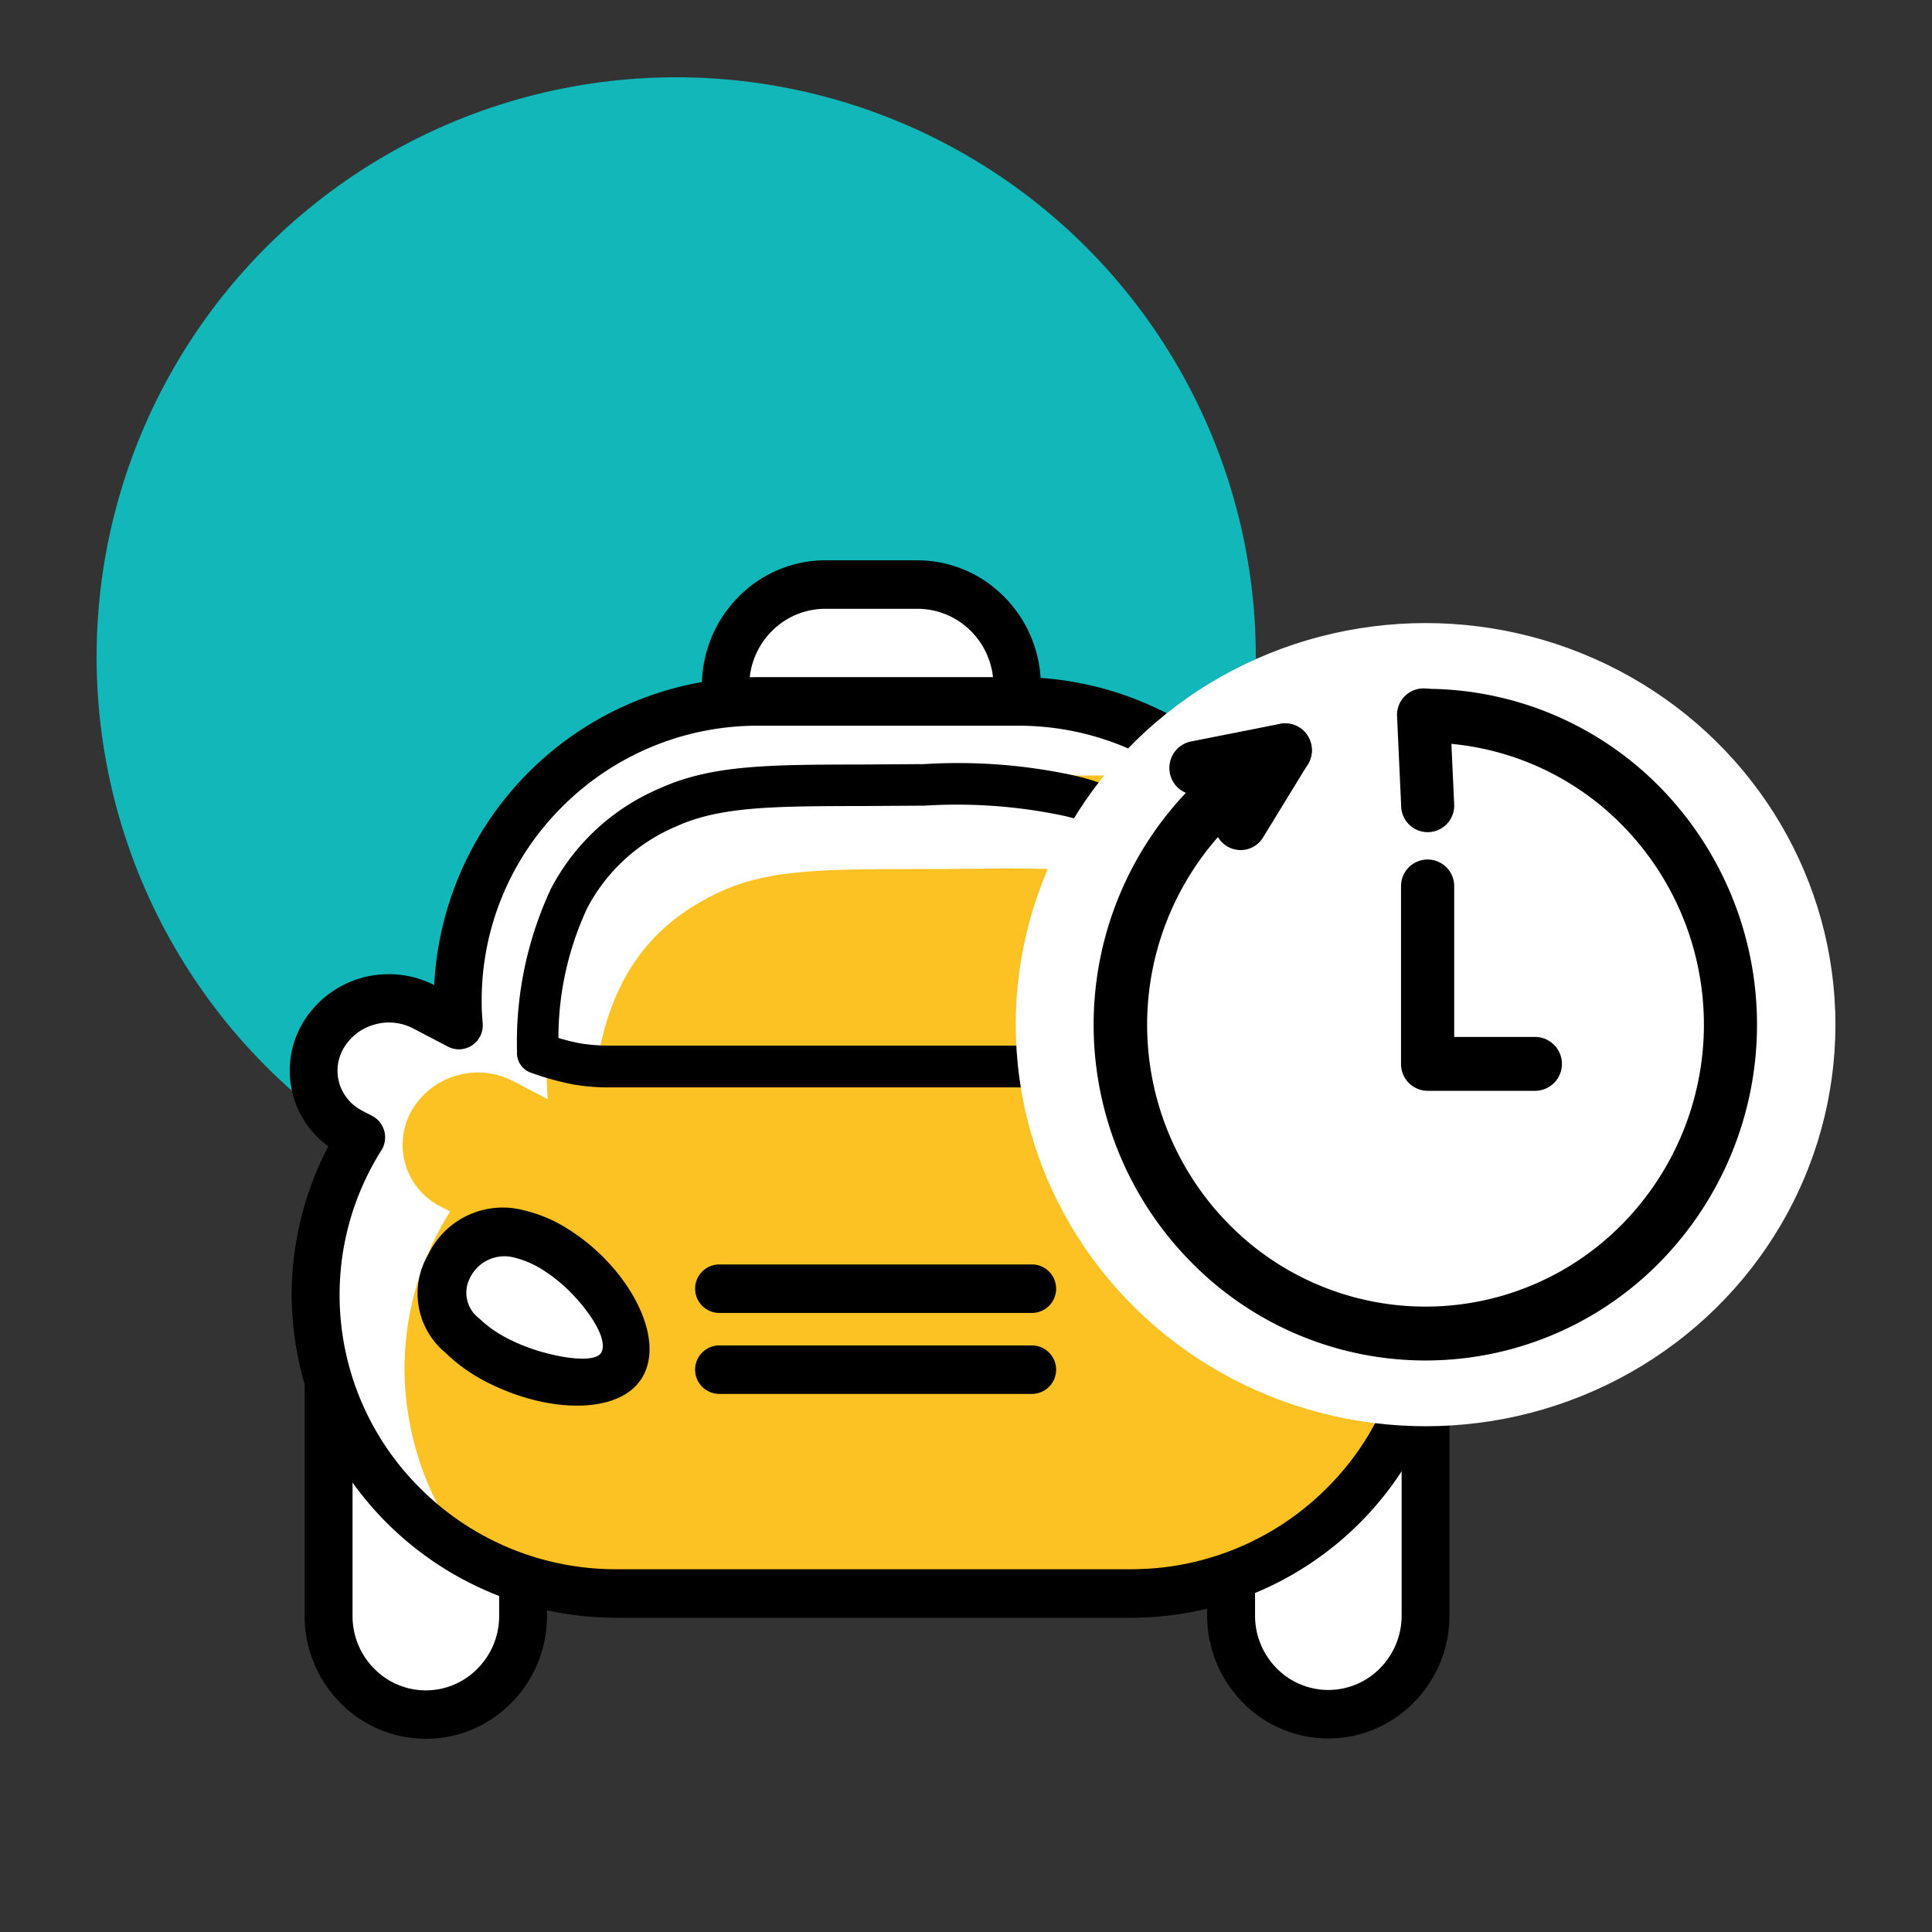<svg xmlns="http://www.w3.org/2000/svg" xmlns:xlink="http://www.w3.org/1999/xlink" width="100" height="100" viewBox="0 0 100 100"><rect x="0" y="0" width="100" height="100" fill="#333333" stroke="none"/><defs><style>.a{clip-rule:evenodd;}.b,.h{fill:none;}.c{fill:#12b7ba;}.d,.e{fill:#fff;}.d,.g,.h{fill-rule:evenodd;}.f{clip-path:url(#a);}.g{fill:#fcc123;}.i{clip-path:url(#b);}</style><clipPath id="a"><path class="a" d="M4271.533,10125.138a15.231,15.231,0,0,1,2.02,7.592h0a15.529,15.529,0,0,1-15.523,15.442h-26.686a15.529,15.529,0,0,1-15.523-15.442h0a15.258,15.258,0,0,1,2.362-8.161l-.516-.271a3.578,3.578,0,0,1-1.46-4.986h0a3.961,3.961,0,0,1,5.2-1.51l1.828.954c-.036-.435-.057-.872-.057-1.312h0a15.529,15.529,0,0,1,15.525-15.442H4252.2a15.529,15.529,0,0,1,15.525,15.442h0q0,.634-.052,1.258l1.728-.9a3.962,3.962,0,0,1,5.2,1.51h0a3.58,3.58,0,0,1-1.461,4.986Z" transform="translate(-4215.72 -10102.001)"/></clipPath><clipPath id="b"><path class="a" d="M9329.044,11982.737a15.839,15.839,0,0,1-4.947.43h-27.19a9.914,9.914,0,0,1-3.906-.7c.089-6.524,2.008-10.55,6.755-12.709,2.757-1.255,5.986-1.127,11.765-1.154,3.544-.012,6.337-.167,8.919.531C9326.057,11970.653,9329.474,11974.409,9329.044,11982.737Z" transform="translate(-9293 -11968.581)"/></clipPath></defs><rect class="b" width="100" height="100"/><g transform="translate(5 4)"><circle class="c" cx="30" cy="30" r="30"/><g transform="translate(10 25)"><path class="d" d="M4560.032,23359h0a5.083,5.083,0,0,1,5.036,5.1v11.6a5.083,5.083,0,0,1-5.036,5.1h0a5.081,5.081,0,0,1-5.032-5.1v-11.6A5.08,5.08,0,0,1,4560.032,23359Z" transform="translate(-4552.99 -23321.047)"/><path d="M4018.271,22817a6.221,6.221,0,0,1,4.432,1.861,6.394,6.394,0,0,1,1.839,4.49v11.6a6.378,6.378,0,0,1-1.839,4.486,6.2,6.2,0,0,1-8.862,0,6.381,6.381,0,0,1-1.842-4.486v-11.6a6.4,6.4,0,0,1,1.842-4.49A6.22,6.22,0,0,1,4018.271,22817Zm2.679,3.639a3.739,3.739,0,0,0-5.359,0,3.85,3.85,0,0,0-1.114,2.713v11.6a3.852,3.852,0,0,0,1.114,2.711,3.739,3.739,0,0,0,5.359,0,3.846,3.846,0,0,0,1.116-2.711v-11.6A3.843,3.843,0,0,0,4020.951,22820.641Z" transform="translate(-4011.23 -22780.301)"/><path class="d" d="M25028.031,23349h0a5.085,5.085,0,0,1,5.037,5.1v11.6a5.08,5.08,0,0,1-5.037,5.094h0a5.079,5.079,0,0,1-5.031-5.094v-11.6A5.084,5.084,0,0,1,25028.031,23349Z" transform="translate(-24974.279 -23311.07)"/><path d="M24486.273,22807a6.205,6.205,0,0,1,4.428,1.863,6.375,6.375,0,0,1,1.842,4.49v11.6a6.381,6.381,0,0,1-1.842,4.488,6.193,6.193,0,0,1-8.859,0,6.388,6.388,0,0,1-1.84-4.488v-11.6a6.382,6.382,0,0,1,1.84-4.49A6.228,6.228,0,0,1,24486.273,22807Zm2.68,3.639a3.74,3.74,0,0,0-5.359,0,3.856,3.856,0,0,0-1.113,2.715v11.6a3.87,3.87,0,0,0,1.113,2.715,3.749,3.749,0,0,0,5.359,0,3.871,3.871,0,0,0,1.115-2.715v-11.6A3.857,3.857,0,0,0,24488.953,22810.641Z" transform="translate(-24432.52 -22770.324)"/><rect class="e" width="15.09" height="10.466" rx="5.233" transform="translate(22.558 1.255)"/><path d="M13028.39,6942h4.76a6.327,6.327,0,0,1,4.51,1.905,6.522,6.522,0,0,1,0,9.165,6.319,6.319,0,0,1-4.51,1.905h-4.76a6.317,6.317,0,0,1-4.509-1.905,6.522,6.522,0,0,1,0-9.165A6.325,6.325,0,0,1,13028.39,6942Zm4.76,2.511h-4.76a3.9,3.9,0,0,0-2.784,1.167,3.993,3.993,0,0,0,0,5.619,3.905,3.905,0,0,0,2.784,1.169h4.76a3.907,3.907,0,0,0,2.787-1.169,4,4,0,0,0,0-5.619A3.905,3.905,0,0,0,13033.149,6944.511Z" transform="translate(-13000.668 -6942)"/><path class="d" d="M4271.533,10125.138a15.231,15.231,0,0,1,2.02,7.592h0a15.529,15.529,0,0,1-15.523,15.442h-26.686a15.529,15.529,0,0,1-15.523-15.442h0a15.258,15.258,0,0,1,2.362-8.161l-.516-.271a3.578,3.578,0,0,1-1.46-4.986h0a3.961,3.961,0,0,1,5.2-1.51l1.828.954c-.036-.435-.057-.872-.057-1.312h0a15.529,15.529,0,0,1,15.525-15.442H4252.2a15.529,15.529,0,0,1,15.525,15.442h0q0,.634-.052,1.258l1.728-.9a3.962,3.962,0,0,1,5.2,1.51h0a3.58,3.58,0,0,1-1.461,4.986Z" transform="translate(-4214.485 -10094.695)"/><g class="f" transform="translate(1.235 7.305)"><g transform="translate(4.604 3.835)"><path class="g" d="M6288.845,11784.137a15.255,15.255,0,0,1,2.02,7.595h0a15.528,15.528,0,0,1-15.523,15.441h-26.686a15.528,15.528,0,0,1-15.523-15.441h0a15.265,15.265,0,0,1,2.362-8.164l-.516-.269a3.577,3.577,0,0,1-1.458-4.987h0a3.959,3.959,0,0,1,5.2-1.509l1.828.952c-.037-.432-.058-.869-.058-1.311h0a15.531,15.531,0,0,1,15.526-15.444h13.489a15.53,15.53,0,0,1,15.523,15.444h0c0,.422-.019.844-.053,1.258l1.728-.9a3.958,3.958,0,0,1,5.2,1.509h0a3.58,3.58,0,0,1-1.458,4.987Z" transform="translate(-6233.033 -11761)"/></g></g><path class="h" d="M4271.533,10125.138a15.231,15.231,0,0,1,2.02,7.592h0a15.529,15.529,0,0,1-15.523,15.442h-26.686a15.529,15.529,0,0,1-15.523-15.442h0a15.258,15.258,0,0,1,2.362-8.161l-.516-.271a3.578,3.578,0,0,1-1.46-4.986h0a3.961,3.961,0,0,1,5.2-1.51l1.828.954c-.036-.435-.057-.872-.057-1.312h0a15.529,15.529,0,0,1,15.525-15.442H4252.2a15.529,15.529,0,0,1,15.525,15.442h0q0,.634-.052,1.258l1.728-.9a3.962,3.962,0,0,1,5.2,1.51h0a3.58,3.58,0,0,1-1.461,4.986Z" transform="translate(-4214.485 -10094.695)"/><path d="M3733.123,9583.927a16.726,16.726,0,0,1-15.178,23.757h-26.686a16.785,16.785,0,0,1-16.762-16.7,16.589,16.589,0,0,1,1.9-7.7,4.836,4.836,0,0,1-1.47-6.121c.055-.1.1-.185.123-.231l0,0a5.183,5.183,0,0,1,6.824-1.993A16.787,16.787,0,0,1,3698.624,9559h13.488a16.791,16.791,0,0,1,16.744,15.891,5.186,5.186,0,0,1,6.7,2c.02.035.039.067.057.1s.054.1.091.177a4.838,4.838,0,0,1-1.851,6.372c-.05.028-.128.07-.235.126Zm-1.362,3.455a14.08,14.08,0,0,0-1.384-3.363c-.009-.015-.018-.034-.027-.053a1.258,1.258,0,0,1,.532-1.686l1.606-.839c.014-.007.053-.027.119-.067a2.315,2.315,0,0,0,.9-3.062c-.007-.011-.025-.045-.062-.107l0,0a2.652,2.652,0,0,0-1.57-1.212,2.7,2.7,0,0,0-2,.181l-1.659.864a1.2,1.2,0,0,1-.735.174,1.249,1.249,0,0,1-1.132-1.353c.018-.242.032-.436.039-.573s.007-.325.007-.582a14.1,14.1,0,0,0-4.187-10.015,14.284,14.284,0,0,0-10.1-4.176h-13.488a14.284,14.284,0,0,0-10.1,4.176,14.1,14.1,0,0,0-4.188,10.015c0,.259,0,.46.009.6s.02.35.043.6h0a1.252,1.252,0,0,1-.132.683,1.23,1.23,0,0,1-1.664.539l-1.828-.956a2.7,2.7,0,0,0-2-.181,2.667,2.667,0,0,0-1.554,1.184.554.554,0,0,1-.037.063l-.043.077a2.318,2.318,0,0,0-.164,1.706,2.344,2.344,0,0,0,1.068,1.355c.064.04.105.061.117.067l.516.269,0,0c.035.019.067.037.1.058a1.256,1.256,0,0,1,.376,1.725,14.143,14.143,0,0,0-1.616,3.6,14.089,14.089,0,0,0,3.642,13.906,14.291,14.291,0,0,0,10.1,4.175h26.686a14.29,14.29,0,0,0,10.1-4.175,14.081,14.081,0,0,0,3.72-13.618Z" transform="translate(-3674.4 -9552.951)"/><path class="d" d="M7128.708,21989.449c1.529-2.752-6.026-10.229-8.955-5.076C7117.306,21988.674,7127.267,21992.033,7128.708,21989.449Z" transform="translate(-7111.506 -21947.834)"/><path d="M6577.255,21446.111c.333-.6-.415-1.9-1.526-3.053a8.123,8.123,0,0,0-1.468-1.205,5.03,5.03,0,0,0-1.506-.658,1.984,1.984,0,0,0-2.307,1.076,1.658,1.658,0,0,0,.491,2.076,5.99,5.99,0,0,0,1.39.994l0,0a9.576,9.576,0,0,0,1.788.721C6575.6,21446.488,6576.988,21446.59,6577.255,21446.111Zm.232-4.8c1.819,1.879,2.839,4.385,1.924,6.027-.895,1.609-3.464,1.857-5.958,1.143a11.807,11.807,0,0,1-2.282-.92,8.633,8.633,0,0,1-1.965-1.426,3.974,3.974,0,0,1-.9-5.109,4.271,4.271,0,0,1,4.977-2.268,7.381,7.381,0,0,1,2.271.973A10.407,10.407,0,0,1,6577.488,21441.307Z" transform="translate(-6561.133 -21405.104)"/><path d="M26065.166,19039.84c-.914-1.641.105-4.148,1.922-6.029a10.551,10.551,0,0,1,1.932-1.576,7.211,7.211,0,0,1,2.273-.971,4.259,4.259,0,0,1,4.975,2.268,3.972,3.972,0,0,1-.895,5.105,8.642,8.642,0,0,1-1.969,1.422,11.316,11.316,0,0,1-2.283.924C26068.633,19041.7,26066.059,19041.449,26065.166,19039.84Zm3.68-4.275c-1.109,1.15-1.857,2.453-1.525,3.049.27.484,1.658.383,3.137-.043a9.018,9.018,0,0,0,1.789-.725h0a6.05,6.05,0,0,0,1.391-.992,1.665,1.665,0,0,0,.49-2.08,1.983,1.983,0,0,0-2.307-1.07,4.9,4.9,0,0,0-1.51.658A8.184,8.184,0,0,0,26068.846,19035.564Z" transform="translate(-26013.727 -19003.18)"/><path d="M12874.241,22710.51a1.255,1.255,0,0,1,0-2.51h16.176a1.255,1.255,0,0,1,0,2.51Z" transform="translate(-12852.007 -22671.553)"/><path d="M12874.241,24522.51a1.255,1.255,0,0,1,0-2.51h16.176a1.255,1.255,0,0,1,0,2.51Z" transform="translate(-12852.007 -24479.361)"/><path class="d" d="M9329.044,11982.737a15.839,15.839,0,0,1-4.947.43h-27.19a9.914,9.914,0,0,1-3.906-.7c.089-6.524,2.008-10.55,6.755-12.709,2.757-1.255,5.986-1.127,11.765-1.154,3.544-.012,6.337-.167,8.919.531C9326.057,11970.653,9329.474,11974.409,9329.044,11982.737Z" transform="translate(-9280.178 -11956.961)"/><g class="i" transform="translate(12.822 11.62)"><g transform="translate(2.768 4.329)"><path class="g" d="M10542.044,13855.295a15.9,15.9,0,0,1-4.944.431h-27.188a9.939,9.939,0,0,1-3.911-.7c.09-6.524,2.009-10.552,6.758-12.711,2.754-1.254,5.984-1.124,11.762-1.15,3.545-.018,6.339-.17,8.919.527C10539.058,13843.21,10542.474,13846.966,10542.044,13855.295Z" transform="translate(-10506 -13841.137)"/></g></g><path class="h" d="M9329.044,11982.737a15.839,15.839,0,0,1-4.947.43h-27.19a9.914,9.914,0,0,1-3.906-.7c.089-6.524,2.008-10.55,6.755-12.709,2.757-1.255,5.986-1.127,11.765-1.154,3.544-.012,6.337-.167,8.919.531C9326.057,11970.653,9329.474,11974.409,9329.044,11982.737Z" transform="translate(-9280.178 -11956.961)"/><path d="M8864.646,11518.945a14.457,14.457,0,0,1-4.682.48h-.594v0h-27.189a11.221,11.221,0,0,1-2.013-.143,14.431,14.431,0,0,1-2.232-.615,1.074,1.074,0,0,1-.723-1.082,18.763,18.763,0,0,1,1.749-8.429,11.342,11.342,0,0,1,5.632-5.205c2.693-1.225,5.657-1.229,10.588-1.238l3.114-.02a28.3,28.3,0,0,1,7.69.575,12.135,12.135,0,0,1,7.165,4.67c1.64,2.366,2.456,5.609,2.228,10.032A1.074,1.074,0,0,1,8864.646,11518.945Zm-4.673-1.668a16.849,16.849,0,0,0,3.312-.2c.074-3.5-.6-6.059-1.871-7.9a10.115,10.115,0,0,0-5.978-3.825,26.719,26.719,0,0,0-7.12-.509l-3.134.019c-4.645.01-7.436.014-9.72,1.052a9.255,9.255,0,0,0-4.616,4.233,15.9,15.9,0,0,0-1.49,6.719,9.911,9.911,0,0,0,1.171.288,9.575,9.575,0,0,0,1.654.108h27.189v0Z" transform="translate(-8815.452 -11492.143)"/><ellipse class="e" cx="21.213" cy="20.786" rx="21.213" ry="20.786" transform="translate(37.575 3.25)"/><g transform="translate(41.628 6.653)"><path d="M21932.16,9822.786a1.393,1.393,0,0,1,0-2.786,17,17,0,0,1,12.133,5.09,17.548,17.548,0,0,1,0,24.582,17,17,0,0,1-24.268,0,17.478,17.478,0,0,1,4.246-27.726,1.365,1.365,0,0,1,1.85.6,1.4,1.4,0,0,1-.592,1.872,14.705,14.705,0,0,0-3.557,23.285,14.277,14.277,0,0,0,20.373,0,14.722,14.722,0,0,0,0-20.64A14.273,14.273,0,0,0,21932.16,9822.786Z" transform="translate(-21915.002 -9820)"/><path d="M28877,13636.395a1.376,1.376,0,1,1,2.752,0v7.807h4.219a1.395,1.395,0,0,1,0,2.789h-5.592a1.386,1.386,0,0,1-1.379-1.395Z" transform="translate(-28861.111 -13626.183)"/><path d="M23626.279,10597.634a1.371,1.371,0,0,1-1.607-1.1,1.391,1.391,0,0,1,1.084-1.635l4.623-.915a1.376,1.376,0,0,1,1.613,1.1,1.4,1.4,0,0,1-.236,1.085l-2.26,3.691a1.355,1.355,0,0,1-1.883.45,1.394,1.394,0,0,1-.449-1.909l.658-1.071Z" transform="translate(-23620.746 -10592.171)"/><path d="M28786.453,9822.906a1.373,1.373,0,1,1,2.742-.12l.211,4.608a1.373,1.373,0,1,1-2.742.119Z" transform="translate(-28770.768 -9821.451)"/></g></g></g></svg>